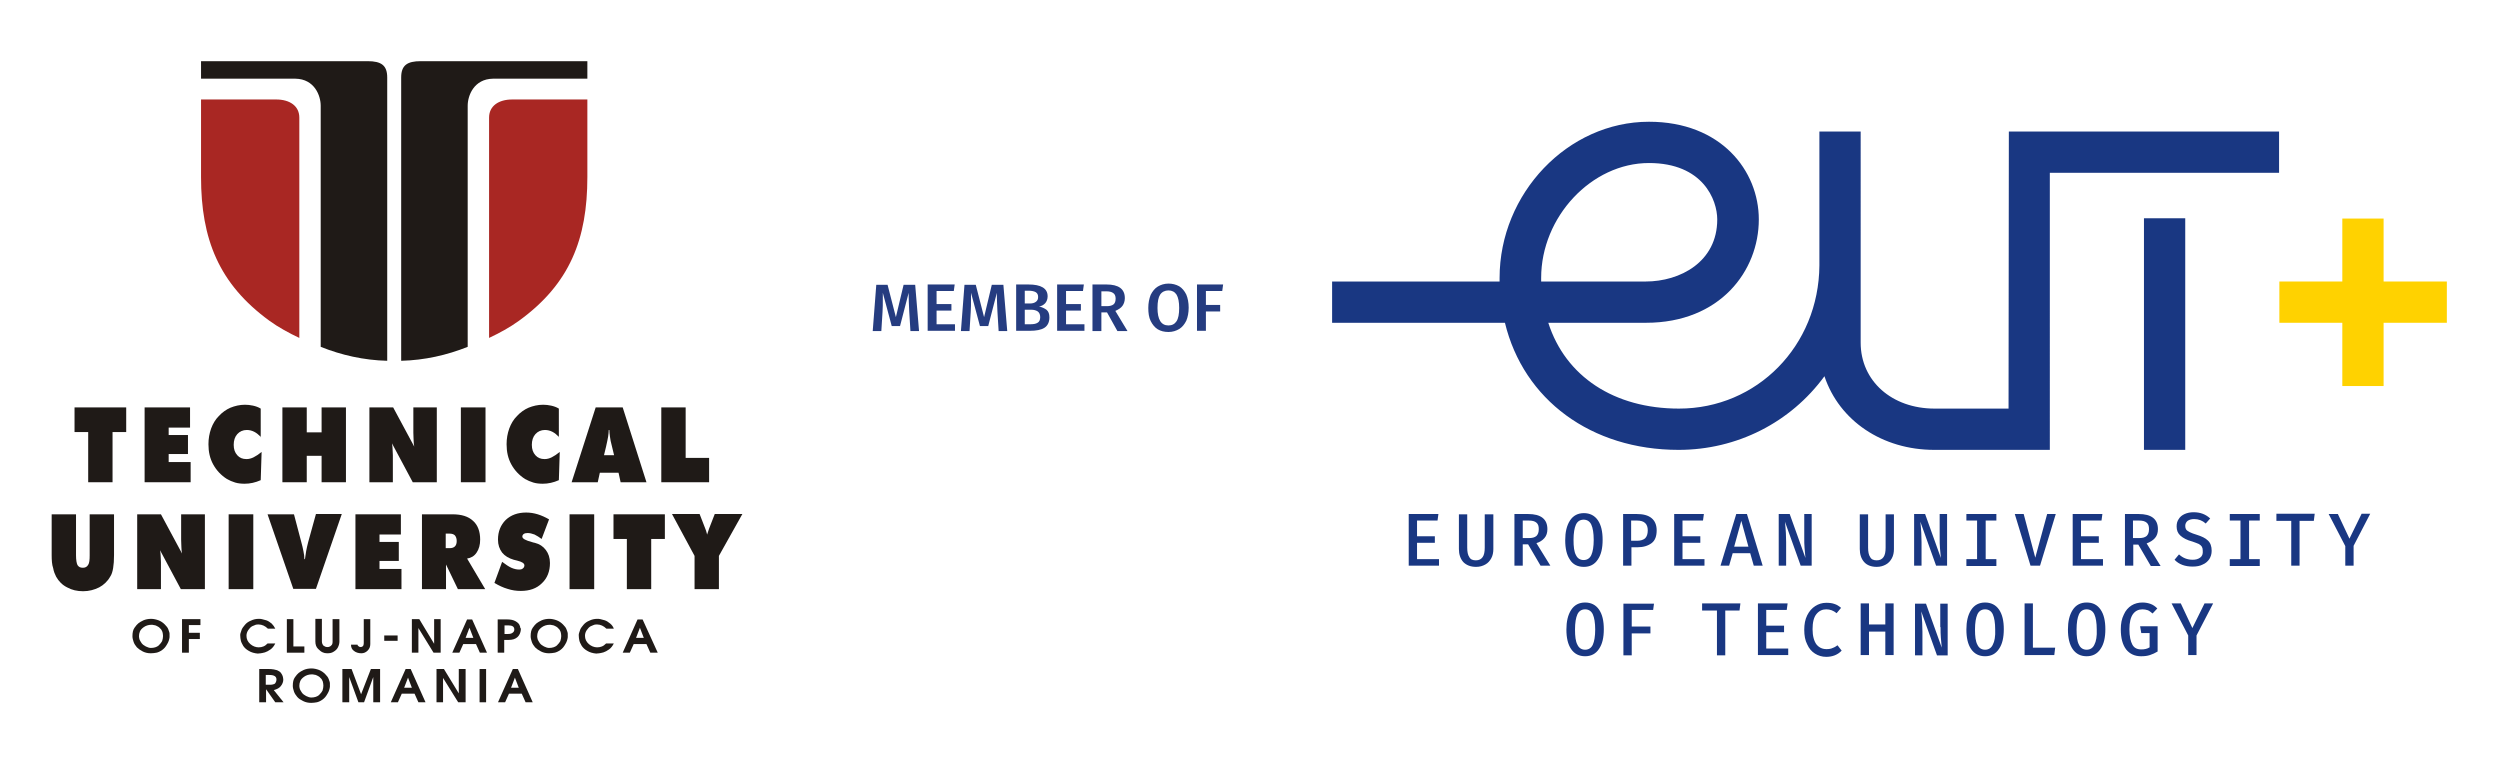 <?xml version="1.0" encoding="utf-8"?>
<!-- Generator: Adobe Illustrator 25.2.3, SVG Export Plug-In . SVG Version: 6.00 Build 0)  -->
<svg version="1.1" id="Calque_1" xmlns="http://www.w3.org/2000/svg" xmlns:xlink="http://www.w3.org/1999/xlink" x="0px" y="0px"
	 viewBox="0 0 841.9 255.1" style="enable-background:new 0 0 841.9 255.1;" xml:space="preserve">
<style type="text/css">
	.st0{fill:#193782;}
	.st1{fill:#FFD200;}
	.st2{fill-rule:evenodd;clip-rule:evenodd;fill:#1F1A17;}
	.st3{fill-rule:evenodd;clip-rule:evenodd;fill:#A92723;}
	.st4{fill:#253C80;}
</style>
<g>
	<g>
		<path class="st0" d="M594.8,212.9h6v-2.2h-6v-5.3h6.9l0.3-2.2h-10v17.4h10.2v-2.2h-7.4V212.9z M601.5,182.6c0-1.9-0.1-4.2-0.4-6.9
			l5.3,14.8h3.7v-17.4h-2.5v7.9c0,1.3,0,2.5,0.1,3.5c0.1,1,0.2,2.1,0.3,3.4l-5.3-14.8H599v17.4h2.5V182.6z M497.1,190.9
			c1.2,0,2.2-0.3,3.1-0.8c0.9-0.5,1.5-1.2,2-2.1c0.5-0.9,0.7-2,0.7-3.1v-11.7H500v11.2c0,1.4-0.2,2.5-0.7,3.2
			c-0.5,0.7-1.2,1.1-2.3,1.1c-1,0-1.8-0.3-2.2-1.1c-0.5-0.7-0.7-1.8-0.7-3.2v-11.2h-2.8v11.7c0,1.8,0.5,3.3,1.5,4.4
			C493.8,190.3,495.2,190.9,497.1,190.9z M653.2,181c0,1.3,0,2.5,0.1,3.5c0.1,1,0.2,2.1,0.3,3.4l-5.3-14.8h-3.7v17.4h2.5v-7.9
			c0-1.9-0.1-4.2-0.4-6.9l5.3,14.8h3.7v-17.4h-2.5V181z M662.2,188.3v2.3h10.1v-2.3h-3.6v-13h3.6v-2.2h-10.1v2.2h3.6v13H662.2z
			 M617.2,218.2c-0.6,0.3-1.3,0.4-2.1,0.4c-1.4,0-2.5-0.5-3.4-1.6c-0.8-1.1-1.3-2.8-1.3-5.1c0-2.3,0.4-4,1.3-5.1
			c0.9-1.1,2-1.6,3.3-1.6c1.3,0,2.4,0.4,3.5,1.3l1.5-1.8c-0.7-0.6-1.5-1.1-2.2-1.3c-0.8-0.3-1.7-0.4-2.8-0.4c-1.4,0-2.6,0.4-3.7,1.1
			c-1.1,0.7-2,1.7-2.7,3.1c-0.7,1.4-1,3-1,4.9c0,1.9,0.3,3.6,1,4.9c0.6,1.4,1.5,2.4,2.6,3.1c1.1,0.7,2.4,1.1,3.8,1.1
			c2.1,0,3.9-0.7,5.2-2.1l-1.4-1.8C618.4,217.6,617.8,218,617.2,218.2z M484.6,188.3h-7.4v-5.5h6v-2.2h-6v-5.3h6.9l0.3-2.2h-10v17.4
			h10.2V188.3z M573.2,205.6h5v15.1h2.8v-15.1h4.8l0.3-2.4h-12.9V205.6z M574,188.3h-7.4v-5.5h6v-2.2h-6v-5.3h6.9l0.3-2.2h-10v17.4
			H574V188.3z M708.2,188.3h-7.4v-5.5h6v-2.2h-6v-5.3h6.9l0.3-2.2h-10v17.4h10.2V188.3z M533.4,190.9c2,0,3.6-0.8,4.7-2.5
			c1.1-1.6,1.6-3.8,1.6-6.6c0-2.8-0.5-5-1.6-6.6c-1.1-1.6-2.7-2.4-4.7-2.4c-2,0-3.6,0.8-4.7,2.5c-1.1,1.7-1.6,3.9-1.6,6.6
			c0,2.8,0.5,5,1.6,6.6C529.7,190.1,531.3,190.9,533.4,190.9z M530.7,176.7c0.5-1.1,1.4-1.7,2.6-1.7c1.2,0,2.1,0.6,2.6,1.7
			c0.5,1.1,0.8,2.8,0.8,5.1c0,2.3-0.3,4-0.8,5.1c-0.5,1.1-1.4,1.7-2.6,1.7c-1.2,0-2.1-0.6-2.6-1.7c-0.6-1.1-0.8-2.8-0.8-5.1
			C529.9,179.5,530.2,177.8,530.7,176.7z M632,190.9c1.2,0,2.2-0.3,3.1-0.8c0.9-0.5,1.5-1.2,2-2.1c0.5-0.9,0.7-2,0.7-3.1v-11.7h-2.8
			v11.2c0,1.4-0.2,2.5-0.7,3.2c-0.5,0.7-1.2,1.1-2.3,1.1c-1,0-1.8-0.3-2.2-1.1c-0.5-0.7-0.7-1.8-0.7-3.2v-11.2h-2.8v11.7
			c0,1.8,0.5,3.3,1.5,4.4C628.7,190.3,630.1,190.9,632,190.9z M718.3,183.4h1.8l4.2,7.2h3.3l-4.7-7.6c1.1-0.4,2.1-1,2.8-1.8
			c0.7-0.8,1-1.8,1-3c0-3.4-2.2-5.1-6.5-5.1h-4.6v17.4h2.8V183.4z M718.3,175.3h2c1.2,0,2,0.2,2.6,0.7c0.6,0.5,0.8,1.2,0.8,2.2
			c0,1.1-0.3,1.8-0.8,2.3c-0.6,0.5-1.4,0.7-2.5,0.7h-2.1V175.3z M761,175.3v-2.2h-10.1v2.2h3.6v13h-3.6v2.3H761v-2.3h-3.6v-13H761z
			 M771.6,190.5h2.8v-15.1h4.8l0.3-2.4h-12.9v2.4h5V190.5z M721.1,213.2h2.8v4.8c-0.8,0.5-1.7,0.7-2.8,0.7c-1.4,0-2.4-0.5-3-1.6
			c-0.6-1.1-1-2.8-1-5.2c0-2.3,0.4-4,1.2-5.1c0.8-1.1,1.9-1.6,3.2-1.6c0.6,0,1.2,0.1,1.8,0.3c0.5,0.2,1,0.6,1.6,1.1l1.6-1.7
			c-0.7-0.7-1.4-1.2-2.2-1.5c-0.8-0.3-1.7-0.5-2.8-0.5c-1.3,0-2.6,0.3-3.7,1c-1.1,0.7-2,1.7-2.6,3.1c-0.7,1.4-1,3-1,4.9
			c0,3,0.6,5.2,1.8,6.8c1.2,1.5,2.9,2.3,5,2.3c1.1,0,2.1-0.1,3-0.4c0.9-0.3,1.8-0.7,2.6-1.2v-8.5h-5.9L721.1,213.2z M738.3,211.5
			l-3.9-8.3h-3.1l5.6,10.8v6.6h2.8V214l5.6-10.8h-2.9L738.3,211.5z M702.7,202.9c-2,0-3.6,0.8-4.7,2.5c-1.1,1.7-1.6,3.9-1.6,6.6
			c0,2.8,0.5,5,1.6,6.6c1.1,1.6,2.7,2.4,4.7,2.4c2,0,3.6-0.8,4.7-2.5c1.1-1.6,1.6-3.8,1.6-6.6c0-2.8-0.5-5-1.6-6.6
			C706.3,203.7,704.8,202.9,702.7,202.9z M705.3,217.1c-0.5,1.1-1.4,1.7-2.6,1.7c-1.2,0-2.1-0.6-2.6-1.7c-0.6-1.1-0.8-2.8-0.8-5.1
			c0-2.3,0.3-4,0.8-5.1c0.5-1.1,1.4-1.7,2.6-1.7c1.2,0,2.1,0.6,2.6,1.7c0.5,1.1,0.8,2.8,0.8,5.1C706.2,214.3,705.9,216,705.3,217.1z
			 M520.1,181.2c0.7-0.8,1-1.8,1-3c0-3.4-2.2-5.1-6.5-5.1H510v17.4h2.8v-7.2h1.8l4.2,7.2h3.3l-4.7-7.6
			C518.5,182.6,519.4,182,520.1,181.2z M512.8,181.2v-5.9h2c1.2,0,2,0.2,2.6,0.7c0.6,0.5,0.8,1.2,0.8,2.2c0,1.1-0.3,1.8-0.8,2.3
			c-0.6,0.5-1.4,0.7-2.5,0.7H512.8z M584.7,173.1l-5.3,17.4h2.9l1.2-4.2h5.9l1.2,4.2h3l-5.3-17.4H584.7z M584,184.1l2.4-8.7l2.4,8.7
			H584z M533.8,202.9c-2,0-3.6,0.8-4.7,2.5c-1.1,1.7-1.6,3.9-1.6,6.6c0,2.8,0.5,5,1.6,6.6c1.1,1.6,2.7,2.4,4.7,2.4
			c2,0,3.6-0.8,4.7-2.5c1.1-1.6,1.6-3.8,1.6-6.6c0-2.8-0.5-5-1.6-6.6C537.4,203.7,535.8,202.9,533.8,202.9z M536.4,217.1
			c-0.5,1.1-1.4,1.7-2.6,1.7c-1.2,0-2.1-0.6-2.6-1.7c-0.6-1.1-0.8-2.8-0.8-5.1c0-2.3,0.3-4,0.8-5.1c0.5-1.1,1.4-1.7,2.6-1.7
			c1.2,0,2.1,0.6,2.6,1.7c0.5,1.1,0.8,2.8,0.8,5.1C537.2,214.3,536.9,216,536.4,217.1z M791.2,181.4l-3.9-8.3h-3.1l5.6,10.8v6.6h2.8
			v-6.7l5.6-10.8h-2.9L791.2,181.4z M556.7,205.5l0.3-2.2h-10.3v17.4h2.8v-7.4h6.3V211h-6.3v-5.6H556.7z M653.5,211.2
			c0,1.3,0,2.5,0.1,3.5c0.1,1,0.2,2.1,0.3,3.4l-5.3-14.8h-3.7v17.4h2.5v-7.9c0-1.9-0.1-4.2-0.4-6.9l5.3,14.8h3.6v-17.4h-2.5V211.2z
			 M685.4,187.8l-3.9-14.7h-3l5.3,17.4h3.2l5.3-17.4h-2.9L685.4,187.8z M684.6,203.2h-2.8v17.4h10l0.3-2.5h-7.5V203.2z M634.9,210.3
			h-5.5v-7.1h-2.8v17.4h2.8v-7.9h5.5v7.9h2.8v-17.4h-2.8V210.3z M740.9,187.8c-0.7,0.5-1.5,0.7-2.5,0.7c-1.8,0-3.3-0.6-4.6-1.8
			l-1.5,1.8c1.5,1.6,3.6,2.3,6.1,2.3c1.3,0,2.5-0.2,3.4-0.7c1-0.4,1.7-1.1,2.2-1.8c0.5-0.8,0.8-1.7,0.8-2.8c0-1.5-0.4-2.7-1.3-3.5
			c-0.8-0.8-2.1-1.4-3.7-1.9c-1-0.3-1.8-0.6-2.4-0.9c-0.6-0.3-1-0.6-1.2-0.9c-0.2-0.3-0.3-0.7-0.3-1.2c0-0.7,0.3-1.3,0.8-1.7
			c0.6-0.4,1.3-0.6,2.2-0.6c1.5,0,2.8,0.5,3.9,1.5l1.5-1.7c-1.5-1.4-3.3-2.1-5.6-2.1c-1.1,0-2.1,0.2-3,0.6c-0.9,0.4-1.6,1-2,1.7
			c-0.5,0.7-0.7,1.5-0.7,2.5c0,1.3,0.4,2.3,1.3,3.1c0.9,0.8,2.2,1.5,4.1,2c0.9,0.3,1.6,0.6,2.1,0.8c0.5,0.3,0.8,0.6,1,0.9
			c0.2,0.4,0.3,0.8,0.3,1.3C741.9,186.6,741.6,187.3,740.9,187.8z M668.5,202.9c-2,0-3.6,0.8-4.7,2.5c-1.1,1.7-1.6,3.9-1.6,6.6
			c0,2.8,0.5,5,1.6,6.6c1.1,1.6,2.7,2.4,4.7,2.4s3.6-0.8,4.7-2.5c1.1-1.6,1.6-3.8,1.6-6.6c0-2.8-0.5-5-1.6-6.6
			C672.1,203.7,670.5,202.9,668.5,202.9z M671.1,217.1c-0.5,1.1-1.4,1.7-2.6,1.7c-1.2,0-2.1-0.6-2.6-1.7c-0.6-1.1-0.8-2.8-0.8-5.1
			c0-2.3,0.3-4,0.8-5.1c0.5-1.1,1.4-1.7,2.6-1.7s2.1,0.6,2.6,1.7c0.5,1.1,0.8,2.8,0.8,5.1C672,214.3,671.7,216,671.1,217.1z
			 M551.2,173.1h-4.6v17.4h2.8v-6.2h2c2,0,3.6-0.5,4.8-1.4c1.2-0.9,1.7-2.4,1.7-4.3c0-1.8-0.6-3.2-1.7-4.1
			C555,173.5,553.3,173.1,551.2,173.1z M554,181.3c-0.6,0.5-1.5,0.8-2.6,0.8h-2.1v-6.8h2c2.4,0,3.6,1.1,3.6,3.3
			C554.9,179.8,554.6,180.7,554,181.3z"/>
		<polygon class="st1" points="824,94.8 802.7,94.8 802.7,73.6 788.8,73.6 788.8,94.8 767.6,94.8 767.6,108.7 788.8,108.7 
			788.8,130 802.7,130 802.7,108.7 824,108.7 		"/>
		<path class="st0" d="M722,151.5v-78h13.9v78H722z M676.5,44.3l-0.1,93.3h-24.9c-14.4,0-24.9-9.3-24.9-22.2V44.3h-13.9v45.1
			c-0.2,27.1-21,48.2-47.3,48.2c-21.8,0-38.2-10.8-44-28.9h32.9c25,0,38-17.5,38-34.8c0-16.4-12.7-32.9-37-32.9
			C528,41,505,65.1,505,93.6c0,0.4,0,0.8,0,1.2h-56.4v13.9h58.2c6.3,26,29.1,42.8,58.5,42.8c19.6,0,37.7-9.2,49.1-24.8
			c5,15,19.5,24.8,37,24.8h38.9V58.2h77.2V44.3H676.5z M519,94.8c0-0.4,0-0.8,0-1.2c0-20.6,17-38.7,36.3-38.7c18.2,0,23,12.4,23,19
			c0,14.3-12.5,20.9-24.1,20.9H519z"/>
	</g>
	<g>
		<path class="st2" d="M57.1,214.6c-0.1,0.7-0.3,1.5-0.8,2.3c-0.5,0.9-1,1.5-1.7,2c-0.7,0.5-1.4,0.8-1.9,0.9
			c-0.6,0.1-1.2,0.2-1.9,0.2c-1,0-1.9-0.2-2.7-0.6c-0.8-0.4-1.5-0.9-2-1.4c-0.5-0.6-0.9-1.2-1.1-1.8c-0.2-0.6-0.4-1.3-0.4-1.9
			c0-1.3,0.2-2.2,0.7-2.9c0.5-0.7,0.9-1.2,1.3-1.5c0.4-0.3,1-0.7,1.7-1c0.7-0.3,1.6-0.5,2.6-0.5c0.8,0,1.7,0.2,2.5,0.5
			c0.8,0.3,1.5,0.8,2.1,1.4c0.6,0.6,1,1.1,1.2,1.7c0.2,0.6,0.4,1,0.4,1.4C57.1,213.8,57.1,214.2,57.1,214.6 M54.9,214.2
			c0-0.5-0.1-1-0.2-1.4c-0.2-0.5-0.4-0.9-0.8-1.2c-0.3-0.4-0.7-0.6-1.1-0.8c-0.4-0.2-0.7-0.3-1-0.3c-0.3-0.1-0.6-0.1-0.8-0.1
			c-1,0-1.9,0.3-2.6,0.8c-0.7,0.5-1.1,1-1.3,1.5c-0.2,0.5-0.3,1-0.3,1.6c0,0.4,0.1,0.7,0.2,1.1c0.1,0.3,0.4,0.7,0.7,1.2
			c0.3,0.4,0.8,0.8,1.4,1.1c0.6,0.3,1.2,0.5,1.7,0.5c1.1,0,2-0.3,2.6-0.8c0.6-0.6,1-1.1,1.2-1.5C54.8,215.2,54.9,214.7,54.9,214.2z"
			/>
		<polygon class="st2" points="67.5,210.5 63.6,210.5 63.6,213.1 67.3,213.1 67.3,215.2 63.6,215.2 63.6,219.8 61.3,219.8 
			61.3,208.5 67.5,208.5 		"/>
		<path class="st2" d="M92.7,211.7h-2.5c-0.9-0.9-2-1.4-3.1-1.4c-0.4,0-0.7,0-1,0.1c-0.3,0.1-0.7,0.3-1.2,0.5
			c-0.5,0.3-0.9,0.7-1.3,1.3c-0.4,0.6-0.6,1.2-0.6,1.9c0,1.1,0.4,2,1.3,2.8c0.8,0.7,1.8,1.1,2.8,1.1c0.6,0,1.1-0.1,1.6-0.3
			c0.5-0.2,0.9-0.5,1.4-1h2.6c-0.4,0.8-0.9,1.5-1.6,2c-0.7,0.5-1.3,0.8-1.9,1c-0.6,0.2-1,0.2-1.4,0.3c-0.4,0-0.7,0.1-1,0.1
			c-1.1-0.1-2.2-0.4-3-0.9c-0.9-0.5-1.5-1.1-1.9-1.7c-0.4-0.7-0.7-1.3-0.8-1.8c-0.1-0.5-0.2-1.1-0.2-1.7c0-0.3,0-0.6,0.1-0.8
			c0.1-0.3,0.2-0.7,0.4-1.2c0.2-0.5,0.6-1,1.1-1.6c0.5-0.6,1.2-1.1,2-1.4c0.8-0.4,1.7-0.6,2.6-0.6c0.4,0,0.7,0,1.1,0.1
			c0.4,0.1,0.8,0.2,1.5,0.4c0.6,0.2,1.2,0.6,1.8,1.1C92,210.5,92.4,211.1,92.7,211.7"/>
		<polygon class="st2" points="102.5,219.8 96.6,219.8 96.6,208.5 98.8,208.5 98.8,217.7 102.5,217.7 		"/>
		<path class="st2" d="M114.3,216.1c0,0.6-0.2,1.3-0.5,1.9c-0.3,0.6-0.8,1.1-1.5,1.5c-0.6,0.4-1.3,0.5-2.1,0.5
			c-0.6,0-1.1-0.1-1.5-0.3c-0.5-0.2-1-0.6-1.6-1.2c-0.6-0.6-0.9-1.4-0.9-2.5v-7.6h2.2v7.6c0,0.6,0.2,1,0.5,1.4
			c0.4,0.3,0.8,0.5,1.3,0.5c0.3,0,0.5,0,0.7-0.1c0.2-0.1,0.5-0.2,0.7-0.5c0.3-0.2,0.4-0.7,0.4-1.2v-7.6h2.3V216.1z"/>
		<path class="st2" d="M124.7,216.9c0,0.9-0.3,1.6-0.9,2.2c-0.6,0.6-1.3,0.9-2.1,0.9c-1,0-1.9-0.3-2.5-0.8c-0.7-0.5-1-1.2-1-2.1h2.2
			c0,0.2,0.1,0.4,0.3,0.5c0.2,0.2,0.5,0.3,0.7,0.3c0.4,0,0.6-0.1,0.8-0.3c0.2-0.2,0.3-0.6,0.3-1v-8.1h2.2V216.9z"/>
		<rect x="129.4" y="214" class="st2" width="4.5" height="1.8"/>
		<polygon class="st2" points="148.4,219.8 146,219.8 140.9,211.5 140.9,219.8 138.7,219.8 138.7,208.5 141.2,208.5 146.2,216.8 
			146.2,208.5 148.4,208.5 		"/>
		<path class="st2" d="M164,219.8h-2.4l-1.3-2.9H156l-1.3,2.9h-2.4l5-11.2h1.7L164,219.8z M159.4,214.8l-1.3-3.4l-1.3,3.4H159.4z"/>
		<path class="st2" d="M175.4,212.1c-0.1,1-0.5,1.9-1.2,2.5c-0.7,0.6-1.6,0.9-2.9,0.9h-1.5v4.3h-2.2v-11.2h3.3c1.1,0,2,0.2,2.7,0.6
			c0.7,0.4,1.1,0.8,1.3,1.2c0.2,0.4,0.3,0.7,0.3,1C175.4,211.5,175.4,211.8,175.4,212.1 M173.2,212c0-1-0.7-1.4-2.1-1.4h-1.2v2.9
			h1.1c0.7,0,1.2-0.1,1.6-0.4C173,212.8,173.2,212.5,173.2,212z"/>
		<path class="st2" d="M191.2,214.6c-0.1,0.7-0.3,1.5-0.8,2.3c-0.5,0.9-1,1.5-1.7,2c-0.7,0.5-1.4,0.8-1.9,0.9
			c-0.6,0.1-1.2,0.2-1.9,0.2c-1,0-1.9-0.2-2.7-0.6c-0.8-0.4-1.5-0.9-2-1.4c-0.5-0.6-0.9-1.2-1.1-1.8c-0.2-0.6-0.4-1.3-0.4-1.9
			c0-1.3,0.2-2.2,0.7-2.9c0.5-0.7,0.9-1.2,1.3-1.5c0.4-0.3,1-0.7,1.7-1c0.7-0.3,1.6-0.5,2.6-0.5c0.8,0,1.7,0.2,2.5,0.5
			c0.8,0.3,1.5,0.8,2.1,1.4c0.6,0.6,1,1.1,1.2,1.7c0.2,0.6,0.4,1,0.4,1.4C191.2,213.8,191.2,214.2,191.2,214.6 M189,214.2
			c0-0.5-0.1-1-0.2-1.4c-0.2-0.5-0.4-0.9-0.8-1.2c-0.3-0.4-0.7-0.6-1.1-0.8c-0.4-0.2-0.7-0.3-1-0.3c-0.3-0.1-0.6-0.1-0.8-0.1
			c-1,0-1.9,0.3-2.6,0.8c-0.7,0.5-1.1,1-1.3,1.5c-0.2,0.5-0.3,1-0.3,1.6c0,0.4,0.1,0.7,0.2,1.1c0.1,0.3,0.4,0.7,0.7,1.2
			c0.3,0.4,0.8,0.8,1.4,1.1c0.6,0.3,1.2,0.5,1.7,0.5c1.1,0,2-0.3,2.6-0.8c0.6-0.6,1-1.1,1.2-1.5C188.9,215.2,189,214.7,189,214.2z"
			/>
		<path class="st2" d="M206.7,211.7h-2.5c-0.9-0.9-2-1.4-3.1-1.4c-0.4,0-0.7,0-1,0.1c-0.3,0.1-0.7,0.3-1.2,0.5
			c-0.5,0.3-0.9,0.7-1.3,1.3c-0.4,0.6-0.6,1.2-0.6,1.9c0,1.1,0.4,2,1.3,2.8c0.8,0.7,1.8,1.1,2.8,1.1c0.6,0,1.1-0.1,1.6-0.3
			c0.5-0.2,0.9-0.5,1.4-1h2.6c-0.4,0.8-0.9,1.5-1.6,2c-0.7,0.5-1.3,0.8-1.9,1c-0.6,0.2-1,0.2-1.4,0.3c-0.4,0-0.7,0.1-1,0.1
			c-1.1-0.1-2.2-0.4-3-0.9c-0.9-0.5-1.5-1.1-1.9-1.7c-0.4-0.7-0.7-1.3-0.8-1.8c-0.1-0.5-0.2-1.1-0.2-1.7c0-0.3,0-0.6,0.1-0.8
			c0.1-0.3,0.2-0.7,0.4-1.2c0.2-0.5,0.6-1,1.1-1.6c0.5-0.6,1.2-1.1,2-1.4c0.8-0.4,1.7-0.6,2.6-0.6c0.4,0,0.7,0,1.1,0.1
			c0.4,0.1,0.8,0.2,1.5,0.4c0.6,0.2,1.2,0.6,1.8,1.1C206.1,210.5,206.5,211.1,206.7,211.7"/>
		<path class="st2" d="M221.5,219.8H219l-1.3-2.9h-4.3l-1.3,2.9h-2.4l5-11.2h1.7L221.5,219.8z M216.8,214.8l-1.3-3.4l-1.3,3.4H216.8
			z"/>
		<polygon class="st2" points="29.7,162.4 29.7,145.5 25.1,145.5 25.1,137.2 42.5,137.2 42.5,145.5 37.9,145.5 37.9,162.4 		"/>
		<polygon class="st2" points="48.7,162.4 48.7,137.2 64,137.2 64,144 56.8,144 56.8,146.5 63.3,146.5 63.3,152.9 56.8,152.9 
			56.8,155.6 64.2,155.6 64.2,162.4 		"/>
		<path class="st2" d="M87.9,147.2c-0.8-0.8-1.5-1.4-2.3-1.8c-0.8-0.4-1.6-0.6-2.5-0.6c-1.3,0-2.4,0.5-3.2,1.4
			c-0.8,0.9-1.2,2.1-1.2,3.6c0,1.5,0.4,2.6,1.2,3.5c0.8,0.9,1.8,1.3,3.1,1.3c0.8,0,1.6-0.2,2.4-0.6c0.8-0.4,1.7-1,2.7-1.8l-0.3,9.5
			c-0.9,0.4-1.8,0.7-2.7,0.9c-0.9,0.2-1.8,0.3-2.7,0.3c-1.1,0-2.2-0.1-3.2-0.4c-1-0.3-1.9-0.7-2.8-1.2c-2-1.3-3.5-2.9-4.6-4.9
			c-1.1-2-1.6-4.2-1.6-6.8c0-1.9,0.3-3.6,0.9-5.3c0.6-1.6,1.4-3,2.6-4.2c1.1-1.2,2.5-2.2,3.9-2.8c1.5-0.6,3.1-1,4.9-1
			c0.9,0,1.8,0.1,2.7,0.3c0.9,0.2,1.8,0.5,2.6,1V147.2z"/>
		<polygon class="st2" points="95.1,162.4 95.1,137.2 103.3,137.2 103.3,145.6 108.3,145.6 108.3,137.2 116.5,137.2 116.5,162.4 
			108.3,162.4 108.3,153.5 103.3,153.5 103.3,162.4 		"/>
		<path class="st2" d="M124.4,162.4v-25.2h8l7.1,13.2c-0.1-0.6-0.2-1.2-0.2-1.9c0-0.7-0.1-1.7-0.1-2.8v-8.5h7.9v25.2h-8.1l-7-13.1
			c0.1,0.6,0.2,1.2,0.2,1.8c0,0.7,0.1,1.4,0.1,2.2v9.1H124.4z"/>
		<rect x="155.2" y="137.2" class="st2" width="8.3" height="25.2"/>
		<path class="st2" d="M188.3,147.2c-0.8-0.8-1.5-1.4-2.3-1.8c-0.8-0.4-1.6-0.6-2.5-0.6c-1.3,0-2.4,0.5-3.2,1.4
			c-0.8,0.9-1.2,2.1-1.2,3.6c0,1.5,0.4,2.6,1.2,3.5c0.8,0.9,1.8,1.3,3.1,1.3c0.8,0,1.6-0.2,2.4-0.6c0.8-0.4,1.7-1,2.7-1.8l-0.3,9.5
			c-0.9,0.4-1.8,0.7-2.7,0.9c-0.9,0.2-1.8,0.3-2.7,0.3c-1.1,0-2.2-0.1-3.2-0.4c-1-0.3-1.9-0.7-2.8-1.2c-2-1.3-3.5-2.9-4.6-4.9
			c-1.1-2-1.6-4.2-1.6-6.8c0-1.9,0.3-3.6,0.9-5.3c0.6-1.6,1.4-3,2.6-4.2c1.1-1.2,2.5-2.2,3.9-2.8c1.5-0.6,3.1-1,4.9-1
			c0.9,0,1.8,0.1,2.7,0.3c0.9,0.2,1.8,0.5,2.6,1V147.2z"/>
		<path class="st2" d="M192.5,162.4l8.1-25.2h9.1l8,25.2H209l-0.7-3.2H202l-0.7,3.2H192.5z M203.4,153.3h3.4l-0.7-2.9
			c-0.4-1.4-0.6-2.6-0.7-3.4c-0.1-0.8-0.2-1.5-0.2-2.2H205c0,0.7-0.1,1.4-0.2,2.2c-0.1,0.8-0.4,1.9-0.7,3.4L203.4,153.3z"/>
		<polygon class="st2" points="222.7,162.4 222.7,137.2 230.9,137.2 230.9,154.2 238.8,154.2 238.8,162.4 		"/>
		<path class="st2" d="M17.4,186.9v-13.7h8.2V187c0,1.6,0.2,2.7,0.5,3.3c0.4,0.6,0.9,0.9,1.8,0.9c0.8,0,1.4-0.3,1.8-1
			c0.4-0.6,0.5-1.7,0.5-3.2v-13.8h8.2v13.7c0,1.8-0.1,3.2-0.3,4.4c-0.2,1.2-0.5,2.2-1,2.9c-0.9,1.6-2.2,2.8-3.7,3.6
			c-1.6,0.8-3.4,1.3-5.4,1.3c-2,0-3.8-0.4-5.4-1.3c-1.6-0.8-2.8-2-3.7-3.6c-0.4-0.8-0.8-1.7-1-2.9C17.5,190.2,17.4,188.7,17.4,186.9
			"/>
		<path class="st2" d="M46.2,198.4v-25.2h8l7.1,13.2c-0.1-0.6-0.2-1.2-0.2-1.9c0-0.7-0.1-1.7-0.1-2.8v-8.5H69v25.2h-8.1l-7-13.1
			c0.1,0.6,0.2,1.2,0.2,1.8c0,0.7,0.1,1.4,0.1,2.2v9.1H46.2z"/>
		<rect x="77" y="173.2" class="st2" width="8.3" height="25.2"/>
		<path class="st2" d="M98.8,198.4l-8.7-25.2h8.9l2.4,9.1c0.4,1.3,0.6,2.5,0.8,3.4c0.2,0.9,0.3,1.8,0.3,2.6h0.2
			c0.1-0.8,0.3-1.8,0.4-2.7c0.2-1,0.4-2,0.7-3.1l2.6-9.4h8.7l-8.7,25.2H98.8z"/>
		<polygon class="st2" points="119.7,198.4 119.7,173.2 135,173.2 135,180 127.8,180 127.8,182.5 134.3,182.5 134.3,188.9 
			127.8,188.9 127.8,191.6 135.2,191.6 135.2,198.4 		"/>
		<path class="st2" d="M142.1,198.4v-25.2h10.3c3,0,5.3,0.7,6.9,2.2c1.6,1.4,2.4,3.6,2.4,6.3c0,1.8-0.4,3.2-1.2,4.4
			c-0.8,1.2-1.9,1.8-3.2,2l6.1,10.3h-9.2l-4-8.3v8.3H142.1z M150.1,179.7v4.9h1.3c0.8,0,1.4-0.2,1.8-0.6c0.4-0.4,0.6-1,0.6-1.8
			c0-0.8-0.2-1.4-0.6-1.9c-0.4-0.4-1-0.6-1.8-0.6H150.1z"/>
		<path class="st2" d="M166.5,196.3l2.6-7.1c1.2,0.9,2.2,1.6,3.1,2c0.9,0.4,1.8,0.6,2.6,0.6c0.6,0,1-0.1,1.3-0.4
			c0.3-0.2,0.5-0.6,0.5-1c0-0.7-0.8-1.2-2.4-1.6c-0.5-0.1-0.9-0.2-1.2-0.3c-1.7-0.5-3-1.3-3.9-2.4c-0.9-1.2-1.4-2.6-1.4-4.4
			c0-2.7,0.9-4.9,2.6-6.6c1.8-1.7,4.1-2.5,6.9-2.5c1.3,0,2.6,0.2,3.9,0.6c1.3,0.4,2.6,1,3.8,1.7l-2.5,6.6c-0.8-0.6-1.6-1.1-2.4-1.5
			c-0.8-0.3-1.6-0.5-2.3-0.5c-0.6,0-1,0.1-1.3,0.3c-0.3,0.2-0.5,0.5-0.5,0.9c0,0.7,1.1,1.3,3.4,1.9c0.4,0.1,0.6,0.2,0.8,0.2
			c1.6,0.4,2.8,1.2,3.7,2.4c0.9,1.2,1.4,2.6,1.4,4.4c0,2.8-0.9,5.1-2.7,6.8c-1.8,1.8-4.2,2.6-7.1,2.6c-1.5,0-3-0.2-4.5-0.7
			C169.5,197.9,168,197.2,166.5,196.3"/>
		<rect x="191.8" y="173.2" class="st2" width="8.3" height="25.2"/>
		<polygon class="st2" points="211.1,198.4 211.1,181.5 206.6,181.5 206.6,173.2 223.9,173.2 223.9,181.5 219.3,181.5 219.3,198.4 
					"/>
		<path class="st2" d="M233.9,198.4v-11.2l-7.6-14.1h9.3l1.9,4.9c0.2,0.4,0.4,1.1,0.6,1.9l0,0.2c0.1-0.4,0.3-1,0.6-1.8
			c0-0.1,0.1-0.2,0.1-0.3l1.9-4.9h9.3l-7.9,14.1v11.2H233.9z"/>
		<path class="st2" d="M95.5,236.5h-2.8l-3.1-4.4v4.4h-2.3v-11.2h3.2c0.5,0,1,0,1.4,0.1c0.4,0,0.8,0.2,1.4,0.3
			c0.5,0.2,1,0.5,1.3,0.9c0.3,0.4,0.5,0.8,0.6,1.1c0.1,0.4,0.2,0.8,0.2,1.2c0,0.7-0.3,1.5-0.8,2.1c-0.5,0.7-1.3,1.1-2.4,1.4
			L95.5,236.5z M93.1,228.8c0-1-0.8-1.5-2.4-1.5l-1.2,0v3.3H91c0.7,0,1.3-0.2,1.6-0.4C92.9,229.8,93.1,229.4,93.1,228.8z"/>
		<path class="st2" d="M111.1,231.3c-0.1,0.7-0.3,1.5-0.8,2.3c-0.5,0.9-1,1.5-1.7,2c-0.7,0.5-1.4,0.8-1.9,0.9
			c-0.6,0.1-1.2,0.2-1.9,0.2c-1,0-1.9-0.2-2.7-0.6c-0.8-0.4-1.5-0.8-2-1.4c-0.5-0.6-0.9-1.2-1.1-1.8c-0.2-0.6-0.4-1.3-0.4-1.9
			c0-1.3,0.2-2.2,0.7-2.9c0.5-0.7,0.9-1.2,1.3-1.5c0.4-0.3,1-0.7,1.7-1c0.7-0.3,1.6-0.5,2.6-0.5c0.8,0,1.7,0.2,2.5,0.5
			c0.8,0.3,1.5,0.8,2.1,1.4c0.6,0.6,1,1.1,1.2,1.7c0.2,0.6,0.4,1,0.4,1.4C111.1,230.5,111.1,230.9,111.1,231.3 M108.9,230.9
			c0-0.5-0.1-1-0.2-1.4c-0.2-0.5-0.4-0.9-0.8-1.2c-0.3-0.4-0.7-0.6-1.1-0.8c-0.4-0.2-0.7-0.3-1-0.3c-0.3-0.1-0.6-0.1-0.8-0.1
			c-1,0-1.9,0.3-2.6,0.8c-0.7,0.5-1.1,1-1.3,1.5c-0.2,0.5-0.3,1-0.3,1.6c0,0.4,0.1,0.7,0.2,1.1c0.1,0.3,0.4,0.7,0.7,1.2
			c0.3,0.4,0.8,0.8,1.4,1.1c0.6,0.3,1.2,0.5,1.7,0.5c1.1,0,2-0.3,2.6-0.8c0.6-0.6,1-1.1,1.2-1.5
			C108.8,231.9,108.9,231.5,108.9,230.9z"/>
		<polygon class="st2" points="128,236.5 125.7,236.5 125.7,228 122.6,236.5 120.7,236.5 117.6,228 117.6,236.5 115.3,236.5 
			115.3,225.3 118.4,225.3 121.6,233.8 124.9,225.3 128,225.3 		"/>
		<path class="st2" d="M143.3,236.5h-2.4l-1.3-2.9h-4.3l-1.3,2.9h-2.4l5-11.2h1.7L143.3,236.5z M138.7,231.6l-1.3-3.4l-1.3,3.4
			H138.7z"/>
		<polygon class="st2" points="156.8,236.5 154.3,236.5 149.2,228.3 149.2,236.5 147,236.5 147,225.3 149.5,225.3 154.5,233.5 
			154.5,225.3 156.8,225.3 		"/>
		<rect x="161.5" y="225.3" class="st2" width="2.2" height="11.2"/>
		<path class="st2" d="M179.4,236.5h-2.4l-1.3-2.9h-4.3l-1.3,2.9h-2.4l5-11.2h1.7L179.4,236.5z M174.7,231.6l-1.3-3.4l-1.3,3.4
			H174.7z"/>
		<path class="st2" d="M67.7,20.6h56.1c4.6,0,6.6,1.4,6.6,5.5v95.4c-7.9-0.2-15.4-1.9-22.4-4.7V35.6c0-3.4-2.1-9-8.5-9.1H67.7V20.6z
			"/>
		<path class="st3" d="M90.7,108c3,2.2,6.7,4.2,10.1,5.8V39.6c0-3.9-3.2-6.1-7.8-6.1l-25.3,0v26.1C67.7,80.5,73.7,95.6,90.7,108"/>
		<path class="st2" d="M197.8,20.6h-56.1c-4.6,0-6.6,1.4-6.6,5.5l0,95.4c7.9-0.2,15.4-1.9,22.4-4.7V35.6c0-3.4,2.1-9,8.5-9.1h31.8
			V20.6z"/>
		<path class="st3" d="M174.8,108c-3,2.2-6.7,4.2-10.1,5.8V39.6c0-3.9,3.2-6.1,7.8-6.1l25.3,0v26.1C197.8,80.5,191.9,95.6,174.8,108
			"/>
	</g>
	<g>
		<path class="st4" d="M309.5,111.5h-2.9l-0.4-6.5c-0.1-2.3-0.2-4.2-0.2-5.6v-0.8l-2.9,11.2h-2.8l-3-11.2c0,1,0,1.7,0,2.3
			c0,1.4,0,2.8-0.1,4.2l-0.4,6.4h-2.9l1.2-15.6h3.8l2.8,10.9l2.6-10.9h3.9L309.5,111.5z"/>
		<path class="st4" d="M321.5,95.8l-0.3,2.2h-5.8v4.4h5v2.2h-5v4.6h6.2v2.2h-9.2V95.8H321.5z"/>
		<path class="st4" d="M339.2,111.5h-2.9l-0.4-6.5c-0.1-2.3-0.2-4.2-0.2-5.6v-0.8l-2.9,11.2H330l-3-11.2c0,1,0,1.7,0,2.3
			c0,1.4,0,2.8-0.1,4.2l-0.4,6.4h-2.9l1.2-15.6h3.8l2.8,10.9l2.6-10.9h3.9L339.2,111.5z"/>
		<path class="st4" d="M352.4,104.3c0.7,0.6,1,1.4,1,2.6c0,1.6-0.6,2.8-1.7,3.5c-1.1,0.7-2.8,1-4.8,1h-4.7V95.8h4.1
			c4.3,0,6.5,1.3,6.5,4c0,0.9-0.3,1.7-0.8,2.3c-0.6,0.6-1.2,1-2.1,1.1C350.8,103.4,351.7,103.8,352.4,104.3z M345.1,98v4.2h1.8
			c0.8,0,1.5-0.2,2-0.6c0.5-0.4,0.7-0.9,0.7-1.6c0-0.8-0.3-1.3-0.8-1.6c-0.5-0.3-1.3-0.5-2.4-0.5H345.1z M349.4,108.7
			c0.6-0.3,0.9-1,0.9-1.9c0-0.9-0.3-1.5-0.8-1.9c-0.6-0.4-1.3-0.6-2.3-0.6h-2.1v4.9h1.7C347.9,109.2,348.8,109.1,349.4,108.7z"/>
		<path class="st4" d="M365,95.8l-0.3,2.2H359v4.4h5v2.2h-5v4.6h6.2v2.2H356V95.8H365z"/>
		<path class="st4" d="M372.8,105.2h-1.9v6.3h-3V95.8h4.7c4.1,0,6.2,1.5,6.2,4.6c0,1-0.3,1.9-0.8,2.6c-0.5,0.7-1.3,1.2-2.4,1.7
			l4.1,6.8h-3.4L372.8,105.2z M370.9,103.1h1.9c0.9,0,1.7-0.2,2.2-0.6s0.7-1.1,0.7-2c0-0.8-0.3-1.5-0.8-1.8
			c-0.5-0.4-1.3-0.6-2.4-0.6h-1.6V103.1z"/>
		<path class="st4" d="M397.1,96.4c1,0.6,1.8,1.6,2.4,2.8c0.5,1.2,0.8,2.7,0.8,4.4c0,1.7-0.3,3.2-0.8,4.4c-0.6,1.2-1.4,2.2-2.4,2.8
			s-2.2,1-3.6,1c-1.4,0-2.6-0.3-3.6-0.9c-1-0.6-1.8-1.6-2.4-2.8c-0.6-1.2-0.8-2.7-0.8-4.4c0-1.7,0.3-3.1,0.8-4.4
			c0.6-1.2,1.4-2.2,2.4-2.8c1-0.6,2.2-1,3.6-1C394.8,95.5,396,95.8,397.1,96.4z M390.7,99.2c-0.6,0.9-0.9,2.4-0.9,4.5
			c0,3.9,1.2,5.9,3.7,5.9c1.2,0,2.1-0.5,2.7-1.4c0.6-0.9,0.9-2.4,0.9-4.5c0-2-0.3-3.5-0.9-4.5c-0.6-0.9-1.5-1.4-2.7-1.4
			S391.3,98.3,390.7,99.2z"/>
		<path class="st4" d="M403.1,111.5V95.8h8.8l-0.3,2.2h-5.5v4.7h4.8v2.2h-4.8v6.5H403.1z"/>
	</g>
</g>
</svg>

